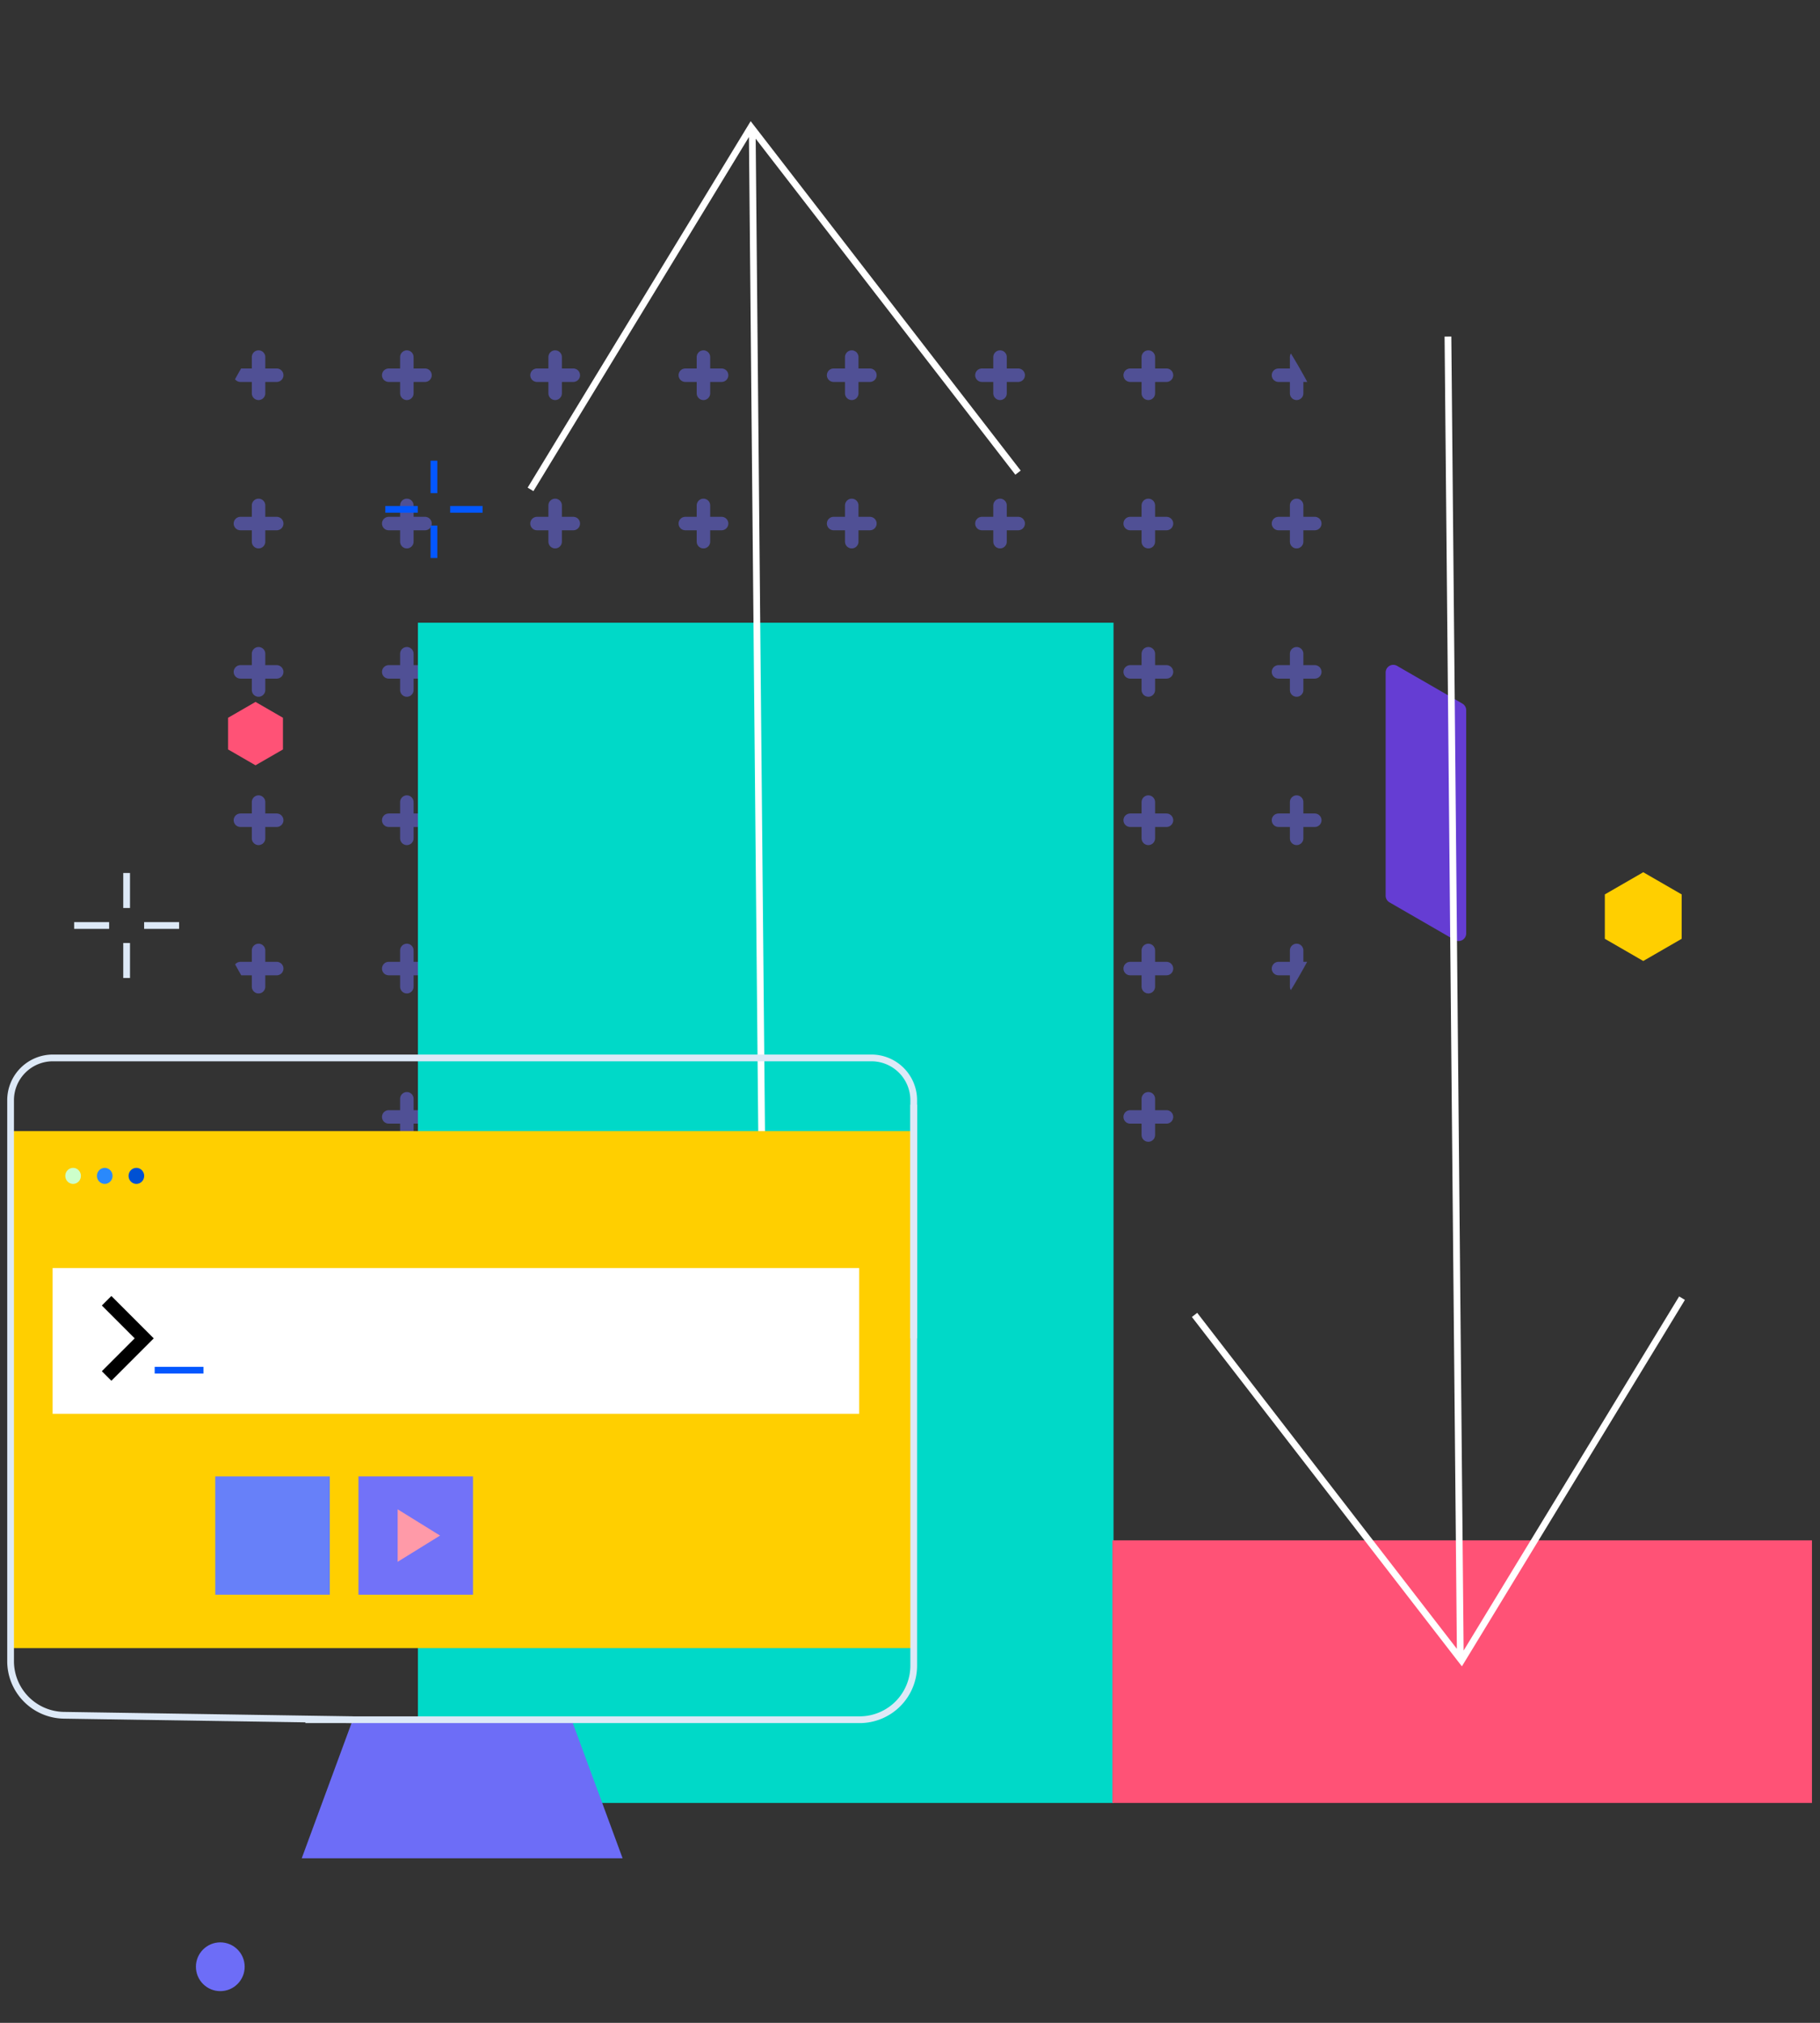 <?xml version="1.0"?>
<svg xmlns="http://www.w3.org/2000/svg" width="270" height="300" viewBox="0 0 270 300">
  <rect x="0" y="0" width="270" height="300" fill="#333333" stroke="none"/>
  <defs>
    <clipPath id="a">
      <path class="a" transform="translate(1275 1471)" d="M0 0h270v300H0z" />
    </clipPath>
    <clipPath id="b">
      <circle cx="90.5" cy="90.5" r="90.5" style="stroke:#707070;fill:none" />
    </clipPath>
    <clipPath id="c">
      <path style="fill:none" d="M0 0h321.598v292.482H0z" />
    </clipPath>
    <style>.a{fill:#fff}.g,.h,.n,.r,.t{fill:none}.g{stroke:#6d6df7;stroke-linecap:round}.g,.t{stroke-width:2px}.h{stroke:#0357ff}.h,.n,.r,.t{stroke-miterlimit:10}.j{fill:#ff5276}.k{fill:#6d6df7}.l{fill:#ffcf00}.n{stroke:#fff}.r{stroke:#dde9f7}.t{stroke:#000}</style>
  </defs>
  <g transform="translate(23.796 9.126)">
    <g style="opacity:.5;clip-path:url(#b)">
      <g transform="translate(-13.438 40.52)" style="clip-path:url(#c)">
        <path class="g" d="M5.999 3.309v5.379M3.309 6h5.383M27.999 3.309v5.379M25.309 6h5.383M49.999 3.309v5.379M47.309 6h5.383M71.999 3.309v5.379M69.309 6h5.383M93.999 3.309v5.379M91.309 6h5.383M115.999 3.309v5.379M113.309 6h5.383M137.999 3.309v5.379M135.309 6h5.383M159.999 3.309v5.379M157.309 6h5.383M181.999 3.309v5.379M179.309 6h5.383M203.999 3.309v5.379M201.309 6h5.383M225.999 3.309v5.379M223.309 6h5.383M247.999 3.309v5.379M245.309 6h5.383M269.999 3.309v5.379M267.309 6h5.383M291.999 3.309v5.379M289.309 6h5.383M313.999 3.309v5.379M311.309 6h5.383M5.999 25.309v5.379M3.309 28h5.383M27.999 25.309v5.379M25.309 28h5.383M49.999 25.309v5.379M47.309 28h5.383M71.999 25.309v5.379M69.309 28h5.383M93.999 25.309v5.379M91.309 28h5.383M115.999 25.309v5.379M113.309 28h5.383M137.999 25.309v5.379M135.309 28h5.383M159.999 25.309v5.379M157.309 28h5.383M181.999 25.309v5.379M179.309 28h5.383M203.999 25.309v5.379M201.309 28h5.383M225.999 25.309v5.379M223.309 28h5.383M247.999 25.309v5.379M245.309 28h5.383M269.999 25.309v5.379M267.309 28h5.383M291.999 25.309v5.379M289.309 28h5.383M313.999 25.309v5.379M311.309 28h5.383M5.999 47.309v5.379M3.309 50h5.383M27.999 47.309v5.379M25.309 50h5.383M49.999 47.309v5.379M47.309 50h5.383M71.999 47.309v5.379M69.309 50h5.383M93.999 47.309v5.379M91.309 50h5.383M115.999 47.309v5.379M113.309 50h5.383M137.999 47.309v5.379M135.309 50h5.383M159.999 47.309v5.379M157.309 50h5.383M181.999 47.309v5.379M179.309 50h5.383M203.999 47.309v5.379M201.309 50h5.383M225.999 47.309v5.379M223.309 50h5.383M247.999 47.309v5.379M245.309 50h5.383M269.999 47.309v5.379M267.309 50h5.383M291.999 47.309v5.379M289.309 50h5.383M313.999 47.309v5.379M311.309 50h5.383M5.999 69.309v5.379M3.309 72h5.383M27.999 69.309v5.379M25.309 72h5.383M49.999 69.309v5.379M47.309 72h5.383M71.999 69.309v5.379M69.309 72h5.383M93.999 69.309v5.379M91.309 72h5.383M115.999 69.309v5.379M113.309 72h5.383M137.999 69.309v5.379M135.309 72h5.383M159.999 69.309v5.379M157.309 72h5.383M181.999 69.309v5.379M179.309 72h5.383M203.999 69.309v5.379M201.309 72h5.383M225.999 69.309v5.379M223.309 72h5.383M247.999 69.309v5.379M245.309 72h5.383M269.999 69.309v5.379M267.309 72h5.383M291.999 69.309v5.379M289.309 72h5.383M313.999 69.309v5.379M311.309 72h5.383M5.999 91.309v5.379M3.309 94h5.383M27.999 91.309v5.379M25.309 94h5.383M49.999 91.309v5.379M47.309 94h5.383M71.999 91.309v5.379M69.309 94h5.383M93.999 91.309v5.379M91.309 94h5.383M115.999 91.309v5.379M113.309 94h5.383M137.999 91.309v5.379M135.309 94h5.383M159.999 91.309v5.379M157.309 94h5.383M181.999 91.309v5.379M179.309 94h5.383M203.999 91.309v5.379M201.309 94h5.383M225.999 91.309v5.379M223.309 94h5.383M247.999 91.309v5.379M245.309 94h5.383M269.999 91.309v5.379M267.309 94h5.383M291.999 91.309v5.379M289.309 94h5.383M313.999 91.309v5.379M311.309 94h5.383M5.999 113.309v5.379M3.309 116h5.383M27.999 113.309v5.379M25.309 116h5.383M49.999 113.309v5.379M47.309 116h5.383M71.999 113.309v5.379M69.309 116h5.383M93.999 113.309v5.379M91.309 116h5.383M115.999 113.309v5.379M113.309 116h5.383M137.999 113.309v5.379M135.309 116h5.383M159.999 113.309v5.379M157.309 116h5.383M181.999 113.309v5.379M179.309 116h5.383M203.999 113.309v5.379M201.309 116h5.383M225.999 113.309v5.379M223.309 116h5.383M247.999 113.309v5.379M245.309 116h5.383M269.999 113.309v5.379M267.309 116h5.383M291.999 113.309v5.379M289.309 116h5.383M313.999 113.309v5.379M311.309 116h5.383M5.999 135.309v5.379M3.309 138h5.383M27.999 135.309v5.379M25.309 138h5.383M49.999 135.309v5.379M47.309 138h5.383M71.999 135.309v5.379M69.309 138h5.383M93.999 135.309v5.379M91.309 138h5.383M115.999 135.309v5.379M113.309 138h5.383M137.999 135.309v5.379M135.309 138h5.383M159.999 135.309v5.379M157.309 138h5.383M181.999 135.309v5.379M179.309 138h5.383M203.999 135.309v5.379M201.309 138h5.383M225.999 135.309v5.379M223.309 138h5.383M247.999 135.309v5.379M245.309 138h5.383M269.999 135.309v5.379M267.309 138h5.383M291.999 135.309v5.379M289.309 138h5.383M313.999 135.309v5.379M311.309 138h5.383" />
        <g>
          <path class="g" d="M5.999 157.309v5.379M3.309 160h5.383" />
        </g>
        <g>
          <path class="g" d="M27.999 157.309v5.379M25.309 160h5.383" />
        </g>
        <g>
          <path class="g" d="M49.999 157.309v5.379M47.309 160h5.383" />
        </g>
        <g>
          <path class="g" d="M71.999 157.309v5.379M69.309 160h5.383" />
        </g>
        <g>
          <path class="g" d="M93.999 157.309v5.379M91.309 160h5.383" />
        </g>
        <g>
          <path class="g" d="M115.999 157.309v5.379M113.309 160h5.383" />
        </g>
        <g>
          <path class="g" d="M137.999 157.309v5.379M135.309 160h5.383" />
        </g>
        <g>
          <path class="g" d="M159.999 157.309v5.379M157.309 160h5.383" />
        </g>
        <g>
          <path class="g" d="M181.999 157.309v5.379M179.309 160h5.383" />
        </g>
        <g>
          <path class="g" d="M203.999 157.309v5.379M201.309 160h5.383" />
        </g>
        <g>
          <path class="g" d="M225.999 157.309v5.379M223.309 160h5.383" />
        </g>
        <g>
          <path class="g" d="M247.999 157.309v5.379M245.309 160h5.383" />
        </g>
        <g>
          <path class="g" d="M269.999 157.309v5.379M267.309 160h5.383" />
        </g>
        <g>
          <path class="g" d="M291.999 157.309v5.379M289.309 160h5.383" />
        </g>
        <g>
          <path class="g" d="M313.999 157.309v5.379M311.309 160h5.383" />
        </g>
        <g>
          <path class="g" d="M5.999 179.309v5.379M3.309 182h5.383" />
        </g>
        <g>
          <path class="g" d="M27.999 179.309v5.379M25.309 182h5.383" />
        </g>
        <g>
          <path class="g" d="M49.999 179.309v5.379M47.309 182h5.383" />
        </g>
        <g>
          <path class="g" d="M71.999 179.309v5.379M69.309 182h5.383" />
        </g>
        <g>
          <path class="g" d="M93.999 179.309v5.379M91.309 182h5.383" />
        </g>
        <g>
          <path class="g" d="M115.999 179.309v5.379M113.309 182h5.383" />
        </g>
        <g>
          <path class="g" d="M137.999 179.309v5.379M135.309 182h5.383" />
        </g>
        <g>
          <path class="g" d="M159.999 179.309v5.379M157.309 182h5.383" />
        </g>
        <g>
          <path class="g" d="M181.999 179.309v5.379M179.309 182h5.383" />
        </g>
        <g>
          <path class="g" d="M203.999 179.309v5.379M201.309 182h5.383" />
        </g>
        <g>
          <path class="g" d="M225.999 179.309v5.379M223.309 182h5.383" />
        </g>
        <g>
          <path class="g" d="M247.999 179.309v5.379M245.309 182h5.383" />
        </g>
        <g>
          <path class="g" d="M269.999 179.309v5.379M267.309 182h5.383" />
        </g>
        <g>
          <path class="g" d="M291.999 179.309v5.379M289.309 182h5.383" />
        </g>
        <g>
          <path class="g" d="M313.999 179.309v5.379M311.309 182h5.383" />
        </g>
        <g>
          <path class="g" d="M5.999 201.309v5.379M3.309 204h5.383" />
        </g>
        <g>
          <path class="g" d="M27.999 201.309v5.379M25.309 204h5.383" />
        </g>
        <g>
          <path class="g" d="M49.999 201.309v5.379M47.309 204h5.383" />
        </g>
        <g>
          <path class="g" d="M71.999 201.309v5.379M69.309 204h5.383" />
        </g>
        <g>
          <path class="g" d="M93.999 201.309v5.379M91.309 204h5.383" />
        </g>
        <g>
          <path class="g" d="M115.999 201.309v5.379M113.309 204h5.383" />
        </g>
        <g>
          <path class="g" d="M137.999 201.309v5.379M135.309 204h5.383" />
        </g>
        <g>
          <path class="g" d="M159.999 201.309v5.379M157.309 204h5.383" />
        </g>
        <g>
          <path class="g" d="M181.999 201.309v5.379M179.309 204h5.383" />
        </g>
        <g>
          <path class="g" d="M203.999 201.309v5.379M201.309 204h5.383" />
        </g>
        <g>
          <path class="g" d="M225.999 201.309v5.379M223.309 204h5.383" />
        </g>
        <g>
          <path class="g" d="M247.999 201.309v5.379M245.309 204h5.383" />
        </g>
        <g>
          <path class="g" d="M269.999 201.309v5.379M267.309 204h5.383" />
        </g>
        <g>
          <path class="g" d="M291.999 201.309v5.379M289.309 204h5.383" />
        </g>
        <g>
          <path class="g" d="M313.999 201.309v5.379M311.309 204h5.383" />
        </g>
        <g>
          <path class="g" d="M5.999 223.309v5.379M3.309 226h5.383" />
        </g>
        <g>
          <path class="g" d="M27.999 223.309v5.379M25.309 226h5.383" />
        </g>
        <g>
          <path class="g" d="M49.999 223.309v5.379M47.309 226h5.383" />
        </g>
        <g>
          <path class="g" d="M71.999 223.309v5.379M69.309 226h5.383" />
        </g>
        <g>
          <path class="g" d="M93.999 223.309v5.379M91.309 226h5.383" />
        </g>
        <g>
          <path class="g" d="M115.999 223.309v5.379M113.309 226h5.383" />
        </g>
        <g>
          <path class="g" d="M137.999 223.309v5.379M135.309 226h5.383" />
        </g>
        <g>
          <path class="g" d="M159.999 223.309v5.379M157.309 226h5.383" />
        </g>
        <g>
          <path class="g" d="M181.999 223.309v5.379M179.309 226h5.383" />
        </g>
        <g>
          <path class="g" d="M203.999 223.309v5.379M201.309 226h5.383" />
        </g>
        <g>
          <path class="g" d="M225.999 223.309v5.379M223.309 226h5.383" />
        </g>
        <g>
          <path class="g" d="M247.999 223.309v5.379M245.309 226h5.383" />
        </g>
        <g>
          <path class="g" d="M269.999 223.309v5.379M267.309 226h5.383" />
        </g>
        <g>
          <path class="g" d="M291.999 223.309v5.379M289.309 226h5.383" />
        </g>
        <g>
          <path class="g" d="M313.999 223.309v5.379M311.309 226h5.383" />
        </g>
        <g>
          <path class="g" d="M5.999 245.309v5.379M3.309 248h5.383" />
        </g>
        <g>
          <path class="g" d="M27.999 245.309v5.379M25.309 248h5.383" />
        </g>
        <g>
          <path class="g" d="M49.999 245.309v5.379M47.309 248h5.383" />
        </g>
        <g>
          <path class="g" d="M71.999 245.309v5.379M69.309 248h5.383" />
        </g>
        <g>
          <path class="g" d="M93.999 245.309v5.379M91.309 248h5.383" />
        </g>
        <g>
          <path class="g" d="M115.999 245.309v5.379M113.309 248h5.383" />
        </g>
        <g>
          <path class="g" d="M137.999 245.309v5.379M135.309 248h5.383" />
        </g>
        <g>
          <path class="g" d="M159.999 245.309v5.379M157.309 248h5.383" />
        </g>
        <g>
          <path class="g" d="M181.999 245.309v5.379M179.309 248h5.383" />
        </g>
        <g>
          <path class="g" d="M203.999 245.309v5.379M201.309 248h5.383" />
        </g>
        <g>
          <path class="g" d="M225.999 245.309v5.379M223.309 248h5.383" />
        </g>
        <g>
          <path class="g" d="M247.999 245.309v5.379M245.309 248h5.383" />
        </g>
        <g>
          <path class="g" d="M269.999 245.309v5.379M267.309 248h5.383" />
        </g>
        <g>
          <path class="g" d="M291.999 245.309v5.379M289.309 248h5.383" />
        </g>
        <g>
          <path class="g" d="M313.999 245.309v5.379M311.309 248h5.383" />
        </g>
        <g>
          <path class="g" d="M5.999 267.309v5.379M3.309 270h5.383" />
        </g>
        <g>
          <path class="g" d="M27.999 267.309v5.379M25.309 270h5.383" />
        </g>
        <g>
          <path class="g" d="M49.999 267.309v5.379M47.309 270h5.383" />
        </g>
        <g>
          <path class="g" d="M71.999 267.309v5.379M69.309 270h5.383" />
        </g>
        <g>
          <path class="g" d="M93.999 267.309v5.379M91.309 270h5.383" />
        </g>
        <g>
          <path class="g" d="M115.999 267.309v5.379M113.309 270h5.383" />
        </g>
        <g>
          <path class="g" d="M137.999 267.309v5.379M135.309 270h5.383" />
        </g>
        <g>
          <path class="g" d="M159.999 267.309v5.379M157.309 270h5.383" />
        </g>
        <g>
          <path class="g" d="M181.999 267.309v5.379M179.309 270h5.383" />
        </g>
        <g>
          <path class="g" d="M203.999 267.309v5.379M201.309 270h5.383" />
        </g>
        <g>
          <path class="g" d="M225.999 267.309v5.379M223.309 270h5.383" />
        </g>
        <g>
          <path class="g" d="M247.999 267.309v5.379M245.309 270h5.383" />
        </g>
        <g>
          <path class="g" d="M269.999 267.309v5.379M267.309 270h5.383" />
        </g>
        <g>
          <path class="g" d="M291.999 267.309v5.379M289.309 270h5.383" />
        </g>
        <g>
          <path class="g" d="M313.999 267.309v5.379M311.309 270h5.383" />
        </g>
        <g>
          <path class="g" d="M5.999 289.309v5.379M3.309 292h5.383" />
        </g>
        <g>
          <path class="g" d="M27.999 289.309v5.379M25.309 292h5.383" />
        </g>
        <g>
          <path class="g" d="M49.999 289.309v5.379M47.309 292h5.383" />
        </g>
        <g>
          <path class="g" d="M71.999 289.309v5.379M69.309 292h5.383" />
        </g>
        <g>
          <path class="g" d="M93.999 289.309v5.379M91.309 292h5.383" />
        </g>
        <g>
          <path class="g" d="M115.999 289.309v5.379M113.309 292h5.383" />
        </g>
        <g>
          <path class="g" d="M137.999 289.309v5.379M135.309 292h5.383" />
        </g>
        <g>
          <path class="g" d="M159.999 289.309v5.379M157.309 292h5.383" />
        </g>
        <g>
          <path class="g" d="M181.999 289.309v5.379M179.309 292h5.383" />
        </g>
        <g>
          <path class="g" d="M203.999 289.309v5.379M201.309 292h5.383" />
        </g>
        <g>
          <path class="g" d="M225.999 289.309v5.379M223.309 292h5.383" />
        </g>
        <g>
          <path class="g" d="M247.999 289.309v5.379M245.309 292h5.383" />
        </g>
        <g>
          <path class="g" d="M269.999 289.309v5.379M267.309 292h5.383" />
        </g>
        <g>
          <path class="g" d="M291.999 289.309v5.379M289.309 292h5.383" />
        </g>
        <g>
          <path class="g" d="M313.999 289.309v5.379M311.309 292h5.383" />
        </g>
      </g>
    </g>
    <path class="h" d="M40.58 59.2v4.81M40.58 68.82v4.81M38.176 66.415h-4.81M47.796 66.415h-4.81" />
    <path transform="translate(38.204 83.227)" style="fill:#00d9c8" d="M0 0h103.193v175.035H0z" />
    <path class="j" d="M141.231 219.318H245.01v38.943H141.231z" />
    <circle class="k" cx="3.616" cy="3.616" r="3.616" transform="translate(5.269 278.94)" />
    <path class="l" d="M225.683 130.104v-6.582l-5.7-3.29-5.7 3.29v6.582l5.7 3.291z" />
    <path d="M.564 16.706 29.235.154a1.131 1.131 0 0 1 1.7.979v11.182a1.133 1.133 0 0 1-.564.979L1.7 29.847a1.132 1.132 0 0 1-1.7-.979V17.686a1.134 1.134 0 0 1 .564-.98z" transform="rotate(-60 183.84 -86.714)" style="fill:#653dd3" />
    <path class="n" d="m87.799 10.092 1.836 195.973M54.91 63.453 87.616 9.727l39.612 51.242" />
    <g>
      <path class="n" d="M192.846 236.761 191.01 40.788M225.735 183.4l-32.706 53.726-39.612-51.242" />
    </g>
    <g>
      <g transform="translate(-22.225 158.626)">
        <path class="l" d="M0 0h133.981v76.676H0z" />
        <ellipse cx="1.16" cy="1.189" rx="1.16" ry="1.189" transform="translate(8.114 5.45)" style="fill:#cdffca" />
        <ellipse cx="1.16" cy="1.189" rx="1.16" ry="1.189" transform="translate(12.808 5.45)" style="fill:#2989fc" />
        <ellipse cx="1.16" cy="1.189" rx="1.16" ry="1.189" transform="translate(17.501 5.45)" style="fill:#0051d3" />
      </g>
      <path class="k" d="m60.994 245.92 7.573 20.548h-47.6l7.572-20.548h60.954" />
      <path class="r" d="M111.756 189.364v-35.319a6.276 6.276 0 0 0-6.275-6.275H-15.948a6.276 6.276 0 0 0-6.277 6.275v83.186a8.03 8.03 0 0 0 7.906 8.029l42.858.661" />
      <path class="r" d="M111.756 154.705v83.186a8.03 8.03 0 0 1-7.906 8.029H21.508" />
      <path class="a" d="M-15.991 178.935h119.658v21.615H-15.991z" />
      <path class="t" d="m-7.98 183.785 5.578 5.577-5.578 5.579" />
      <path class="h" d="M-.85 194.083h7.239" />
      <path d="M1349.206 3121.5h16.994v17.549h-16.991z" transform="translate(-1341.07 -2911.668)" style="fill:#6780f9" />
      <path d="M1397.559 3121.5h16.991v17.549h-16.991z" transform="translate(-1368.176 -2911.668)" style="fill:#7272f8" />
      <g>
        <path d="m1410.471 3140.074 6.289-3.892-6.289-3.893z" transform="translate(-1375.274 -2917.573)" style="fill:#ff9aa8" />
      </g>
      <g>
        <path class="r" d="M-5.011 120.345v5.19M-5.011 130.726v5.19M-7.606 128.13h-5.19M2.775 128.13h-5.19" />
      </g>
    </g>
    <path class="j" d="M18.18 102.023v-4.7l-4.069-2.349-4.069 2.349v4.7l4.069 2.349z" />
  </g>
</svg>